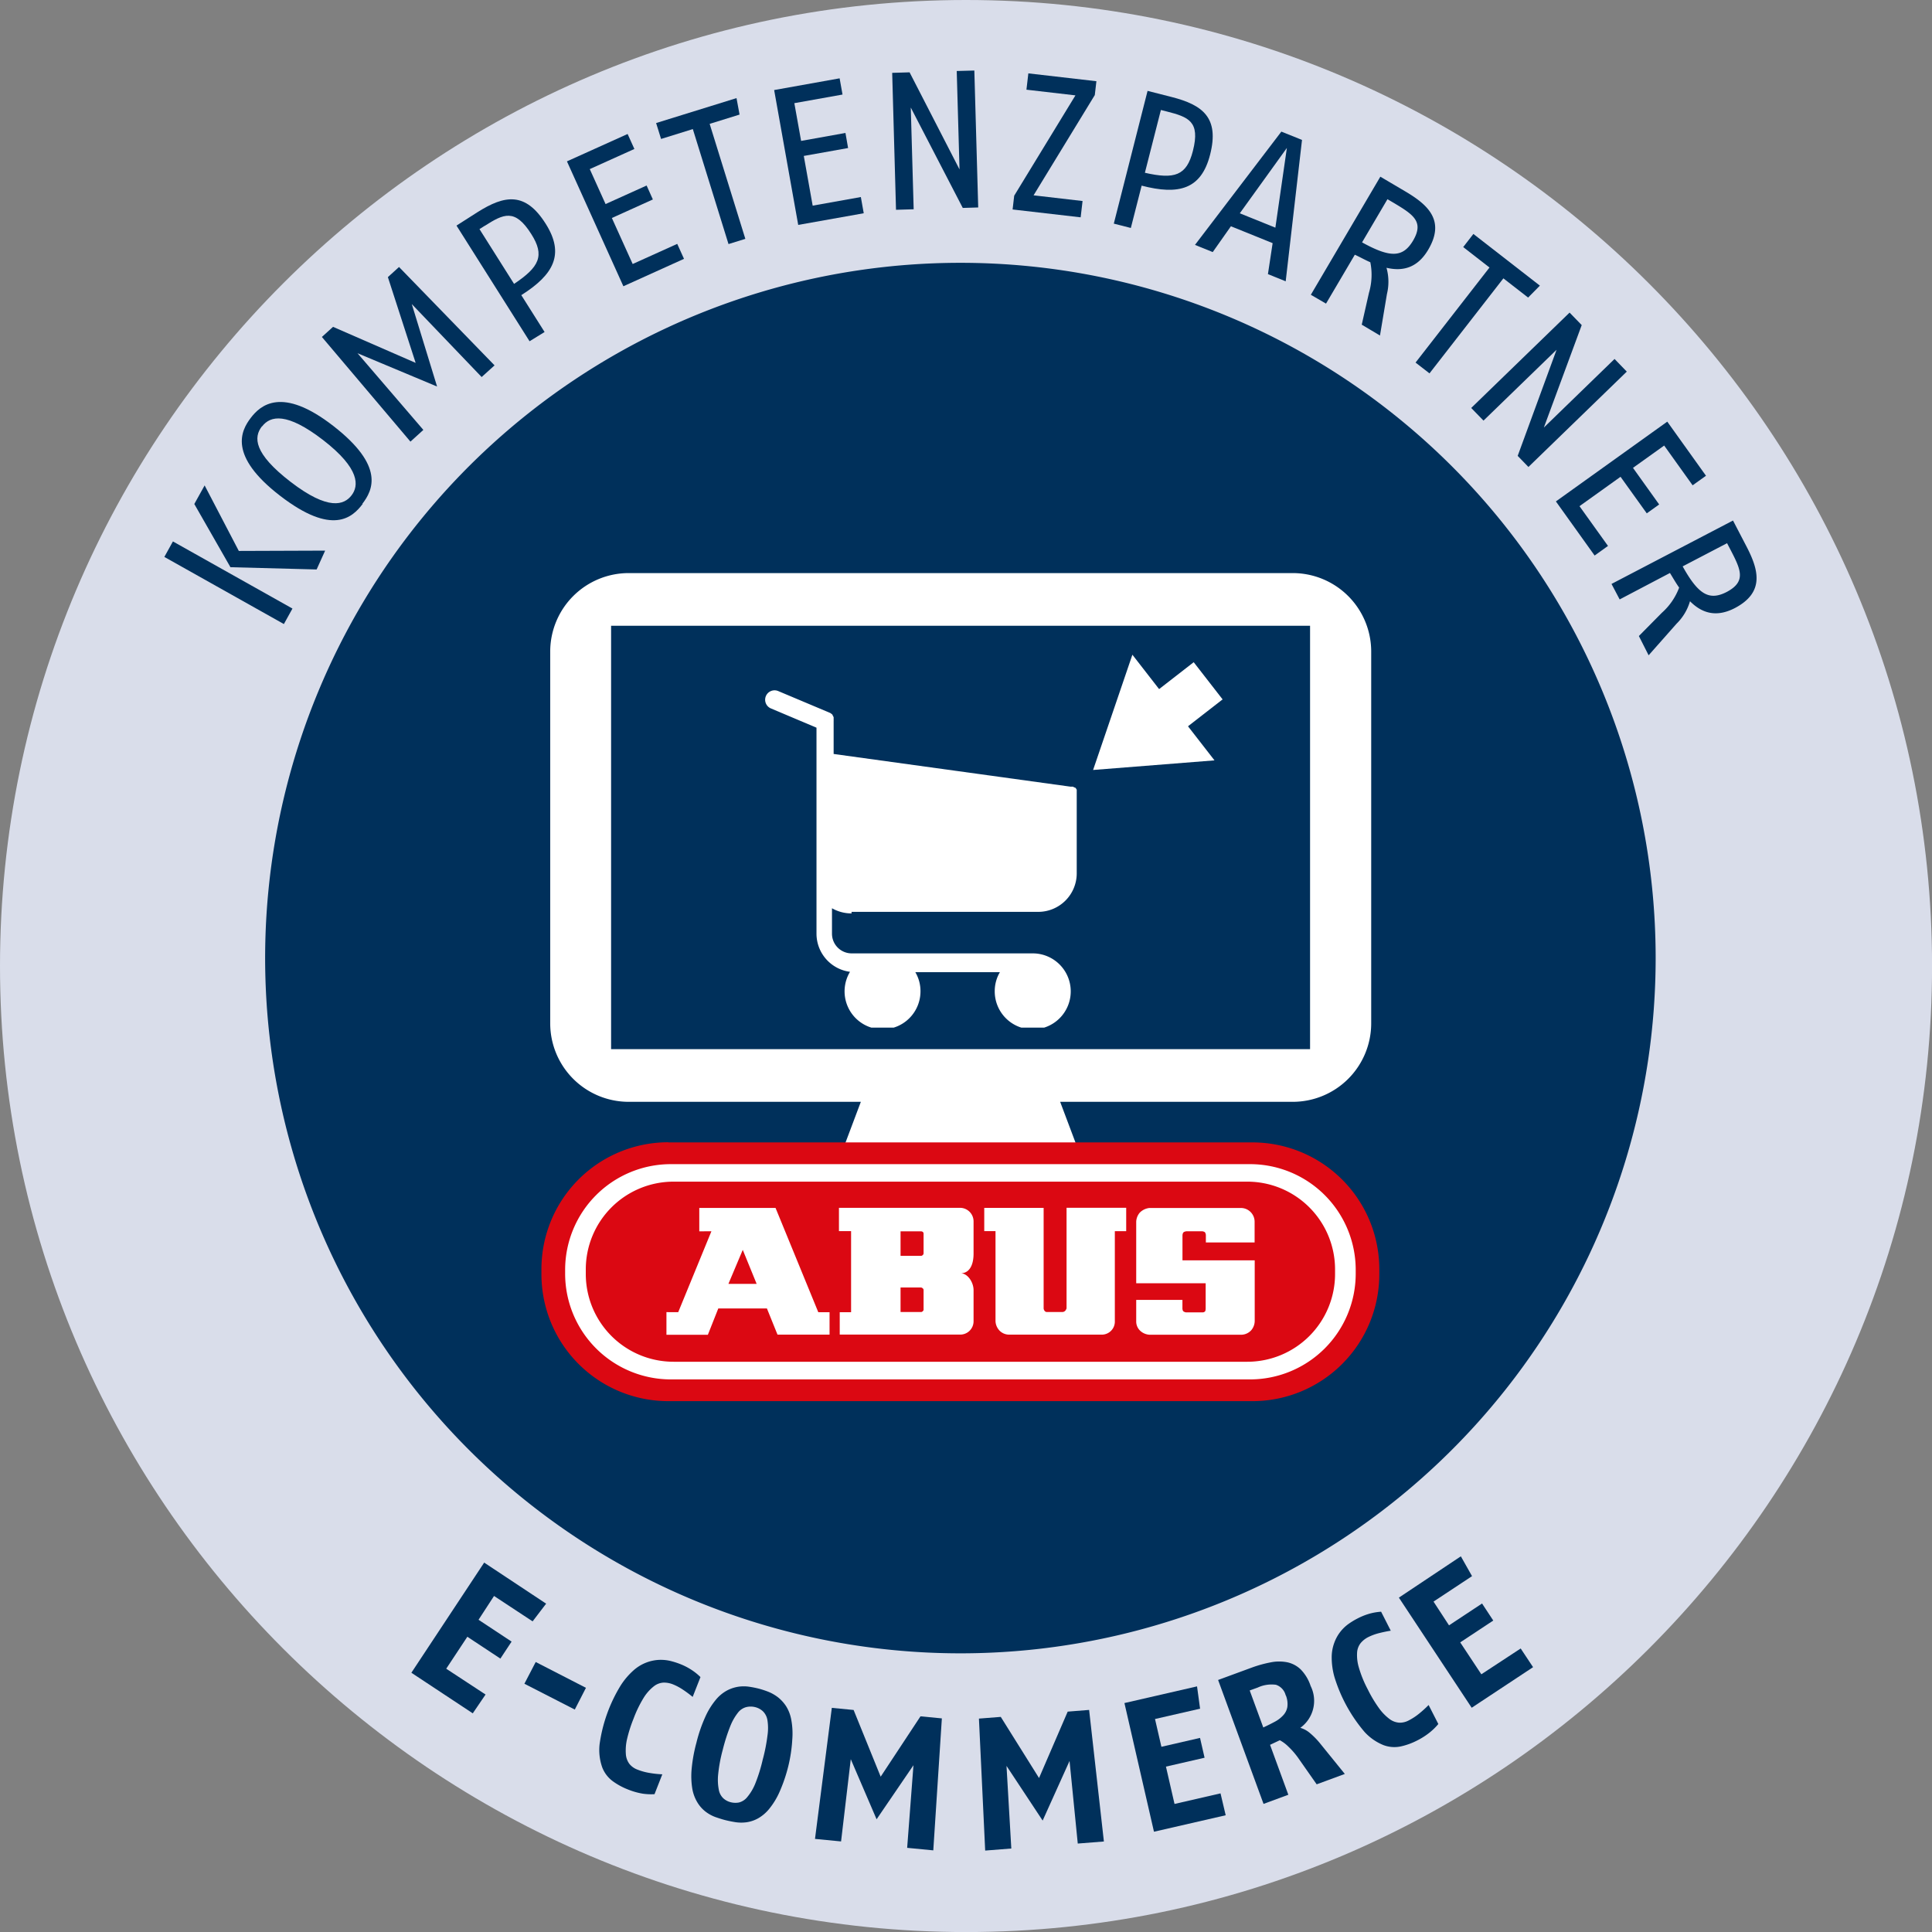 <svg id="Style3" xmlns="http://www.w3.org/2000/svg" xmlns:xlink="http://www.w3.org/1999/xlink" viewBox="0 0 374.17 374.17">
  <rect x="0" y="0" width="374.17" height="374.17" fill="#808080" stroke="none"/>
  <defs>
    <style>
      .cls-1 {
        fill: none;
      }

      .cls-2 {
        fill: #d9ddea;
      }

      .cls-3 {
        fill: #00305b;
      }

      .cls-4 {
        fill: #fff;
      }

      .cls-5 {
        clip-path: url(#clip-path);
      }

      .cls-6 {
        fill: #db0812;
      }
    </style>
    <clipPath id="clip-path" transform="translate(-2.44 -3.91)">
      <rect class="cls-1" x="149.99" y="137.29" width="61" height="65.64"/>
    </clipPath>
  </defs>
  <path class="cls-2" d="M189.53,378.09C86.37,378.09,2.44,294.16,2.44,191S86.37,3.91,189.53,3.91,376.62,87.84,376.62,191,292.69,378.09,189.53,378.09" transform="translate(-2.44 -3.91)"/>
  <path class="cls-3" d="M323.09,189.45A134.65,134.65,0,1,1,188.45,54.81,134.64,134.64,0,0,1,323.09,189.45" transform="translate(-2.44 -3.91)"/>
  <path class="cls-4" d="M133,116.33" transform="translate(-2.44 -3.91)"/>
  <path class="cls-3" d="M63.76,114.2l-16.69-.44-7-12.24,2-3.6,6.62,12.69,16.72-.06Zm-6.34,10.57-23.15-13,1.66-3,23.15,13Z" transform="translate(-2.44 -3.91)"/>
  <path class="cls-3" d="M53.16,86.49c-1.62,2.1-1.62,5.21,5.56,10.74,7.36,5.66,10.39,4.45,11.8,2.62S72.23,94.71,65,89.12c-7-5.39-10.18-4.73-11.8-2.63m19.49,15c-2,2.65-5.86,6.25-16-1.56S49.15,87.28,51,84.85,57,78.64,67,86.41s7.65,12.44,5.61,15.08" transform="translate(-2.44 -3.91)"/>
  <polygon class="cls-3" points="95.78 70.76 93.28 73.02 79.75 58.89 84.65 74.86 69.24 68.41 81.99 83.26 79.49 85.53 62.34 65.26 64.5 63.3 80.5 70.28 75.12 53.67 77.28 51.71 95.78 70.76"/>
  <path class="cls-3" d="M96.3,47.65l-1,.63L102,58.89c4.89-3.27,6-5.47,3.32-9.67-3.16-5-5.36-3.88-9-1.57m7.1,13.45,4.49,7.11L105,70,90.85,47.6,94.92,45c5.26-3.32,9.28-4,13.22,2.27,3.7,5.87,1.54,9.83-4.74,13.8" transform="translate(-2.44 -3.91)"/>
  <polygon class="cls-3" points="120.73 55.44 109.8 31.25 121.55 25.95 122.86 28.85 114.22 32.75 117.28 39.52 125.23 35.93 126.44 38.63 118.5 42.22 122.53 51.13 131.16 47.23 132.47 50.13 120.73 55.44"/>
  <polygon class="cls-3" points="143.23 22.19 137.44 23.99 144.35 46.26 141.09 47.27 134.18 25 128.03 26.91 127.07 23.83 142.64 19 143.23 22.19"/>
  <polygon class="cls-3" points="154.59 43.56 149.93 17.44 162.61 15.17 163.17 18.31 153.84 19.98 155.15 27.29 163.74 25.75 164.25 28.67 155.67 30.2 157.39 39.83 166.72 38.16 167.28 41.3 154.59 43.56"/>
  <polygon class="cls-3" points="189.45 40.18 186.46 40.27 176.39 20.83 176.95 40.53 173.53 40.63 172.79 14.11 176.16 14.01 185.83 32.81 185.29 13.75 188.7 13.66 189.45 40.18"/>
  <polygon class="cls-3" points="196.11 40.57 196.42 37.9 208.28 18.47 198.79 17.37 199.16 14.21 212.34 15.73 212.03 18.41 200.17 37.83 209.66 38.93 209.29 42.09 196.11 40.57"/>
  <path class="cls-3" d="M228.41,25.5l-1.14-.29-3.1,12.16c5.74,1.31,8.08.57,9.3-4.24,1.46-5.73-.87-6.56-5.06-7.63m-4.88,14.41-2.08,8.15-3.3-.84,6.54-25.71,4.67,1.19c6,1.53,9.27,4,7.44,11.16-1.71,6.72-6.07,7.88-13.27,6" transform="translate(-2.44 -3.91)"/>
  <path class="cls-3" d="M249.44,48l2.23-15.44-9.12,12.66Zm2,10.39L248,57l.91-6-8.08-3.27-3.52,5-3.44-1.39L250.6,29.4l4,1.61Z" transform="translate(-2.44 -3.91)"/>
  <path class="cls-3" d="M272.46,43.26l-1.31-.77-4.92,8.36c5.42,3,7.9,3,9.88-.34,2.13-3.63.11-5-3.65-7.25m-6.29,23.53,1.4-6.18a12.33,12.33,0,0,0,.26-5.91c-1-.43-2-1-3-1.46l-5.58,9.47L256.31,61l13.46-22.87,4.8,2.83c4.48,2.64,7.79,5.68,4.48,11.3-2.12,3.6-5,4.23-8.09,3.51a10,10,0,0,1,.09,5.07l-1.35,8.05Z" transform="translate(-2.44 -3.91)"/>
  <polygon class="cls-3" points="295.95 57.63 291.16 53.91 276.85 72.31 274.15 70.22 288.47 51.81 283.38 47.85 285.35 45.31 298.23 55.32 295.95 57.63"/>
  <polygon class="cls-3" points="296.01 90.44 293.93 88.29 301.46 67.74 287.31 81.46 284.93 79.01 303.98 60.54 306.33 62.96 299 82.8 312.69 69.52 315.06 71.97 296.01 90.44"/>
  <polygon class="cls-3" points="301.33 97.11 322.9 81.66 330.4 92.14 327.81 93.99 322.3 86.29 316.26 90.61 321.33 97.7 318.93 99.42 313.85 92.34 305.9 98.03 311.42 105.73 308.83 107.59 301.33 97.11"/>
  <path class="cls-3" d="M337.62,110.45l-.7-1.34-8.6,4.49c3,5.39,5.1,6.74,8.56,4.94,3.73-2,2.76-4.22.74-8.09m-17.78,16.64,4.45-4.5a12.28,12.28,0,0,0,3.35-4.88c-.64-.9-1.18-1.86-1.78-2.83L316.12,120l-1.58-3,23.53-12.28,2.57,4.94c2.41,4.61,3.6,8.94-2.18,12-3.7,1.93-6.48.94-8.72-1.31a10,10,0,0,1-2.6,4.35l-5.41,6.12Z" transform="translate(-2.44 -3.91)"/>
  <g>
    <path class="cls-3" d="M105.59,317.92,98.12,313l-3,4.61,6.4,4.23-2.17,3.29-6.4-4.23-4.09,6.19,7.62,5L94,335.73l-11.89-7.86,14.1-21.33,12,7.95Z" transform="translate(-2.44 -3.91)"/>
    <path class="cls-3" d="M113.76,335,104,330l2.19-4.21,9.73,5Z" transform="translate(-2.44 -3.91)"/>
    <path class="cls-3" d="M126.92,351.29a13.57,13.57,0,0,1-2.93-.84,12.87,12.87,0,0,1-2.84-1.55,6,6,0,0,1-2.07-2.69,10.07,10.07,0,0,1-.52-4.47,29.46,29.46,0,0,1,4.09-11.41,13.94,13.94,0,0,1,2.44-2.88,8,8,0,0,1,4.94-2.07,8.13,8.13,0,0,1,2.18.19,14.33,14.33,0,0,1,1.84.57,12,12,0,0,1,2.43,1.25,10.88,10.88,0,0,1,1.62,1.32l-1.51,3.84a22.6,22.6,0,0,0-1.84-1.37,10.56,10.56,0,0,0-2-1.07,4.65,4.65,0,0,0-1.79-.33,3.3,3.3,0,0,0-1.87.7,8.53,8.53,0,0,0-1.95,2.17,23.06,23.06,0,0,0-2,4.11,26.85,26.85,0,0,0-1.27,4,9.7,9.7,0,0,0-.22,2.87,3.53,3.53,0,0,0,.7,1.91,3.63,3.63,0,0,0,1.54,1.09,11.36,11.36,0,0,0,2.5.67,18.47,18.47,0,0,0,2.32.24l-1.51,3.85A11.66,11.66,0,0,1,126.92,351.29Z" transform="translate(-2.44 -3.91)"/>
    <path class="cls-3" d="M155.1,346a30.16,30.16,0,0,1-1.71,5,14.44,14.44,0,0,1-2,3.26,7.64,7.64,0,0,1-2.15,1.82,6.5,6.5,0,0,1-2.17.74,7.6,7.6,0,0,1-2.13,0c-.71-.11-1.36-.24-2-.4s-1.28-.37-2-.62a7.27,7.27,0,0,1-1.88-1.05,6.53,6.53,0,0,1-1.53-1.72,7.64,7.64,0,0,1-1-2.63,15.14,15.14,0,0,1-.15-3.79,30,30,0,0,1,.94-5.21,28.71,28.71,0,0,1,1.72-5,14.36,14.36,0,0,1,2-3.25,7.38,7.38,0,0,1,2.16-1.82,7,7,0,0,1,2.22-.75,7.19,7.19,0,0,1,2.12,0,19.34,19.34,0,0,1,1.9.38,18,18,0,0,1,1.84.61,8,8,0,0,1,1.84,1.06,7.31,7.31,0,0,1,1.57,1.73,7.39,7.39,0,0,1,1,2.64,14.65,14.65,0,0,1,.19,3.81A28.11,28.11,0,0,1,155.1,346Zm-4.95-1.28a33.24,33.24,0,0,0,.92-4.65,9.75,9.75,0,0,0,0-3,3.12,3.12,0,0,0-.87-1.73,3.41,3.41,0,0,0-1.51-.81,3.56,3.56,0,0,0-1.74,0,3,3,0,0,0-1.58,1.06,10.42,10.42,0,0,0-1.49,2.61,35.69,35.69,0,0,0-1.46,4.57,29.22,29.22,0,0,0-.89,4.75,10.14,10.14,0,0,0,.12,3,3,3,0,0,0,.89,1.68,3.29,3.29,0,0,0,1.39.74,3.66,3.66,0,0,0,1.61.06,3,3,0,0,0,1.58-1,9.8,9.8,0,0,0,1.56-2.58A30.91,30.91,0,0,0,150.15,344.72Z" transform="translate(-2.44 -3.91)"/>
    <path class="cls-3" d="M183.19,362.27l-5.06-.49,1.22-16-7.14,10.47-5-11.64-1.88,15.93-5.05-.49,3.26-25.38,4.22.41L173,348l7.71-11.69,4.14.4Z" transform="translate(-2.44 -3.91)"/>
    <path class="cls-3" d="M216.23,360.55l-5.06.4-1.59-16-5.21,11.55-7-10.59.93,16-5.06.4-1.21-25.56,4.23-.33,7.41,11.84,5.55-12.86,4.15-.33Z" transform="translate(-2.44 -3.91)"/>
    <path class="cls-3" d="M234.86,334.83l-8.73,2,1.24,5.38,7.48-1.72.88,3.84-7.48,1.72,1.66,7.23,8.91-2.05,1,4.24-13.89,3.19-5.72-24.92,14.06-3.23Z" transform="translate(-2.44 -3.91)"/>
    <path class="cls-3" d="M257.44,349.48,254,344.57a14.79,14.79,0,0,0-2.05-2.4,7,7,0,0,0-1.65-1.23l-1.89.89,3.54,9.67-4.8,1.77-8.8-24,6.58-2.42a23.36,23.36,0,0,1,3.65-1,8.14,8.14,0,0,1,3.19,0,5.36,5.36,0,0,1,2.6,1.4,8.28,8.28,0,0,1,1.9,3.18,6.45,6.45,0,0,1-2,8.11,4.83,4.83,0,0,1,1.85,1,14.55,14.55,0,0,1,1.91,1.93l4.86,6Zm-6-17.23a2.87,2.87,0,0,0-1.89-2.05,6.35,6.35,0,0,0-3.53.54l-1.55.56,2.63,7.17c.8-.37,1.54-.74,2.21-1.1a6,6,0,0,0,1.64-1.25,3.13,3.13,0,0,0,.81-1.61A4.5,4.5,0,0,0,251.47,332.25Z" transform="translate(-2.44 -3.91)"/>
    <path class="cls-3" d="M279.39,339.39a13.78,13.78,0,0,1-2.57,1.64,13,13,0,0,1-3.05,1.1,6,6,0,0,1-3.38-.24,10,10,0,0,1-3.69-2.57,29.84,29.84,0,0,1-5.82-10.63,13.89,13.89,0,0,1-.53-3.75,8.07,8.07,0,0,1,.51-2.9,7.7,7.7,0,0,1,2.8-3.66,14.15,14.15,0,0,1,1.65-1,12.53,12.53,0,0,1,2.55-1,11.3,11.3,0,0,1,2.06-.33l1.87,3.68c-.68.1-1.43.26-2.24.46a10.55,10.55,0,0,0-2.13.78,4.65,4.65,0,0,0-1.43,1.12,3.27,3.27,0,0,0-.72,1.86,8.3,8.3,0,0,0,.34,2.91,22.12,22.12,0,0,0,1.73,4.24,24.92,24.92,0,0,0,2.17,3.63,9.7,9.7,0,0,0,2,2.07,3.53,3.53,0,0,0,1.9.74,3.61,3.61,0,0,0,1.83-.42,11.55,11.55,0,0,0,2.16-1.43,22,22,0,0,0,1.72-1.57L281,337.8A11.57,11.57,0,0,1,279.39,339.39Z" transform="translate(-2.44 -3.91)"/>
    <path class="cls-3" d="M287.53,309.16l-7.46,4.93,3,4.6,6.4-4.23,2.17,3.3-6.4,4.23,4.09,6.18,7.62-5,2.4,3.62-11.89,7.86-14.1-21.33,12-8Z" transform="translate(-2.44 -3.91)"/>
  </g>
  <g>
    <g>
      <g class="cls-5">
        <path class="cls-4" d="M207.35,159.41v0Zm-40,21.1h36.17a7.46,7.46,0,0,0,7.45-7.45V157.68a.25.25,0,0,0,0-.08s0-.07,0-.09,0-.06,0-.08,0-.06,0-.1,0-.05,0-.08a.26.26,0,0,1,0-.08l0-.09a.21.21,0,0,0,0-.07l0-.08s0,0,0-.07,0-.05-.06-.08a.15.15,0,0,0-.05-.07s0,0,0-.07l-.06-.06s0,0-.05-.06l-.07-.07s0,0-.07,0l-.08-.05-.06,0a.24.24,0,0,1-.08-.06l-.17-.08-.08,0-.08,0-.09,0-.07,0h-.16l-45.85-6.33v-6.39a1.27,1.27,0,0,0,0-.2.13.13,0,0,0,0-.05s0-.08,0-.12,0-.07,0-.11,0,0,0-.07l0-.12s0,0,0-.05a.6.6,0,0,0-.06-.11s0,0,0-.05a.16.16,0,0,0-.06-.08,163604755745.34,163604755745.34,0,0,0-.08-.14.56.56,0,0,1,0-.08l-.12-.12,0,0a.39.39,0,0,0-.1-.08s0,0,0,0-.06,0-.08-.07l-.11-.07,0,0-.17-.08-9.95-4.19a1.82,1.82,0,1,0-1.42,3.36l8.83,3.73v39.9a7.45,7.45,0,0,0,6.49,7.38,7.35,7.35,0,1,0,13.65,3.78,7.19,7.19,0,0,0-1-3.71h16.38a7.22,7.22,0,0,0-1,3.71,7.36,7.36,0,1,0,7.36-7.35H167.37a3.81,3.81,0,0,1-3.8-3.81v-4.93a7.6,7.6,0,0,0,3.8,1" transform="translate(-2.44 -3.91)"/>
      </g>
      <g>
        <rect class="cls-4" x="228.15" y="133.96" width="9.12" height="9.35" transform="translate(196.97 -134.1) rotate(52.15)"/>
        <polygon class="cls-4" points="211.7 149.12 235.21 147.26 219.31 126.8 211.7 149.12"/>
      </g>
    </g>
    <path class="cls-4" d="M252.79,114.9H124.16A15.2,15.2,0,0,0,109,130.06v72.08a15.2,15.2,0,0,0,15.16,15.16h45l-6,15.94c0,.42-1.66.76-1.25.76H215c.42,0-1.24-.34-1.24-.76l-6-15.94h45A15.2,15.2,0,0,0,268,202.14V130.06A15.2,15.2,0,0,0,252.79,114.9Zm3.37,92.2H120.79v-82H256.16Z" transform="translate(-2.44 -3.91)"/>
    <g>
      <path class="cls-6" d="M131.87,225.16H245a24.57,24.57,0,0,1,24.57,24.57v1A24.57,24.57,0,0,1,245,275.27H131.87A24.57,24.57,0,0,1,107.3,250.7v-1a24.57,24.57,0,0,1,24.57-24.57" transform="translate(-2.44 -3.91)"/>
      <path class="cls-4" d="M132.37,229.37H244.53A20.48,20.48,0,0,1,265,249.85v.72a20.48,20.48,0,0,1-20.48,20.49H132.37a20.48,20.48,0,0,1-20.48-20.49v-.72a20.48,20.48,0,0,1,20.48-20.48" transform="translate(-2.44 -3.91)"/>
      <path class="cls-6" d="M132.89,232.76H244a17,17,0,0,1,17,17v.88a17,17,0,0,1-17,17H132.89a17,17,0,0,1-17-17v-.88a17,17,0,0,1,17-17" transform="translate(-2.44 -3.91)"/>
      <polygon class="cls-4" points="129.07 258.51 137.09 258.51 139.11 253.41 148.53 253.41 150.58 258.48 160.66 258.48 160.66 254.14 158.48 254.14 150.2 233.94 135.43 233.94 135.43 238.47 137.78 238.46 131.35 254.13 129.07 254.12 129.07 258.51"/>
      <polygon class="cls-6" points="141.07 248.65 146.54 248.65 143.85 242.06 141.07 248.65"/>
      <path class="cls-4" d="M195.89,261.47a2.61,2.61,0,0,0,2,.92h17.86a2.53,2.53,0,0,0,2.6-2.63V242.35h2.2v-4.53H209l0,19.48a1.51,1.51,0,0,1-.24.45.82.82,0,0,1-.62.26h-3a.61.61,0,0,1-.42-.26,1.07,1.07,0,0,1-.16-.4V237.84H193.06v4.5h2.18v17.4a2.78,2.78,0,0,0,.65,1.72" transform="translate(-2.44 -3.91)"/>
      <path class="cls-4" d="M164.92,242.34h2.35v15.71h-2.2v4.33h23.28a2.58,2.58,0,0,0,2.64-2.61v-6c0-1.4-1-3.13-2.41-3.28,1.38,0,2.41-1.24,2.41-3.81v-6.23a2.63,2.63,0,0,0-2.57-2.62h-23.5Z" transform="translate(-2.44 -3.91)"/>
      <path class="cls-6" d="M176.85,253.26h3.84a.54.54,0,0,1,.45.16.43.43,0,0,1,.17.28v3.76a.43.43,0,0,1-.18.41.42.42,0,0,1-.35.14h-3.93Z" transform="translate(-2.44 -3.91)"/>
      <path class="cls-6" d="M176.85,242.38h3.84a.79.79,0,0,1,.42.08.43.43,0,0,1,.2.36v3.75a.46.46,0,0,1-.18.42.45.45,0,0,1-.35.14h-3.93Z" transform="translate(-2.44 -3.91)"/>
      <path class="cls-4" d="M232.09,242.37h3.16a1.12,1.12,0,0,1,.54.18,1.05,1.05,0,0,1,.19.6v1.39h9.44v-4.06a2.66,2.66,0,0,0-2.65-2.62l-17.73,0a3.11,3.11,0,0,0-1.85.89,2.89,2.89,0,0,0-.7,1.76v11.93h13.45v4.8a2,2,0,0,1-.06.54c-.07.23-.44.3-.44.3h-3.31a1.19,1.19,0,0,1-.55-.24,1.14,1.14,0,0,1-.14-.56v-1.62h-8.95v4.14a2.45,2.45,0,0,0,.84,1.9,2.9,2.9,0,0,0,1.77.71h17.69a2.66,2.66,0,0,0,2-.9,2.83,2.83,0,0,0,.65-1.75V248H231.45v-4.83a1.15,1.15,0,0,1,.14-.53.67.67,0,0,1,.5-.23" transform="translate(-2.44 -3.91)"/>
    </g>
  </g>
</svg>
